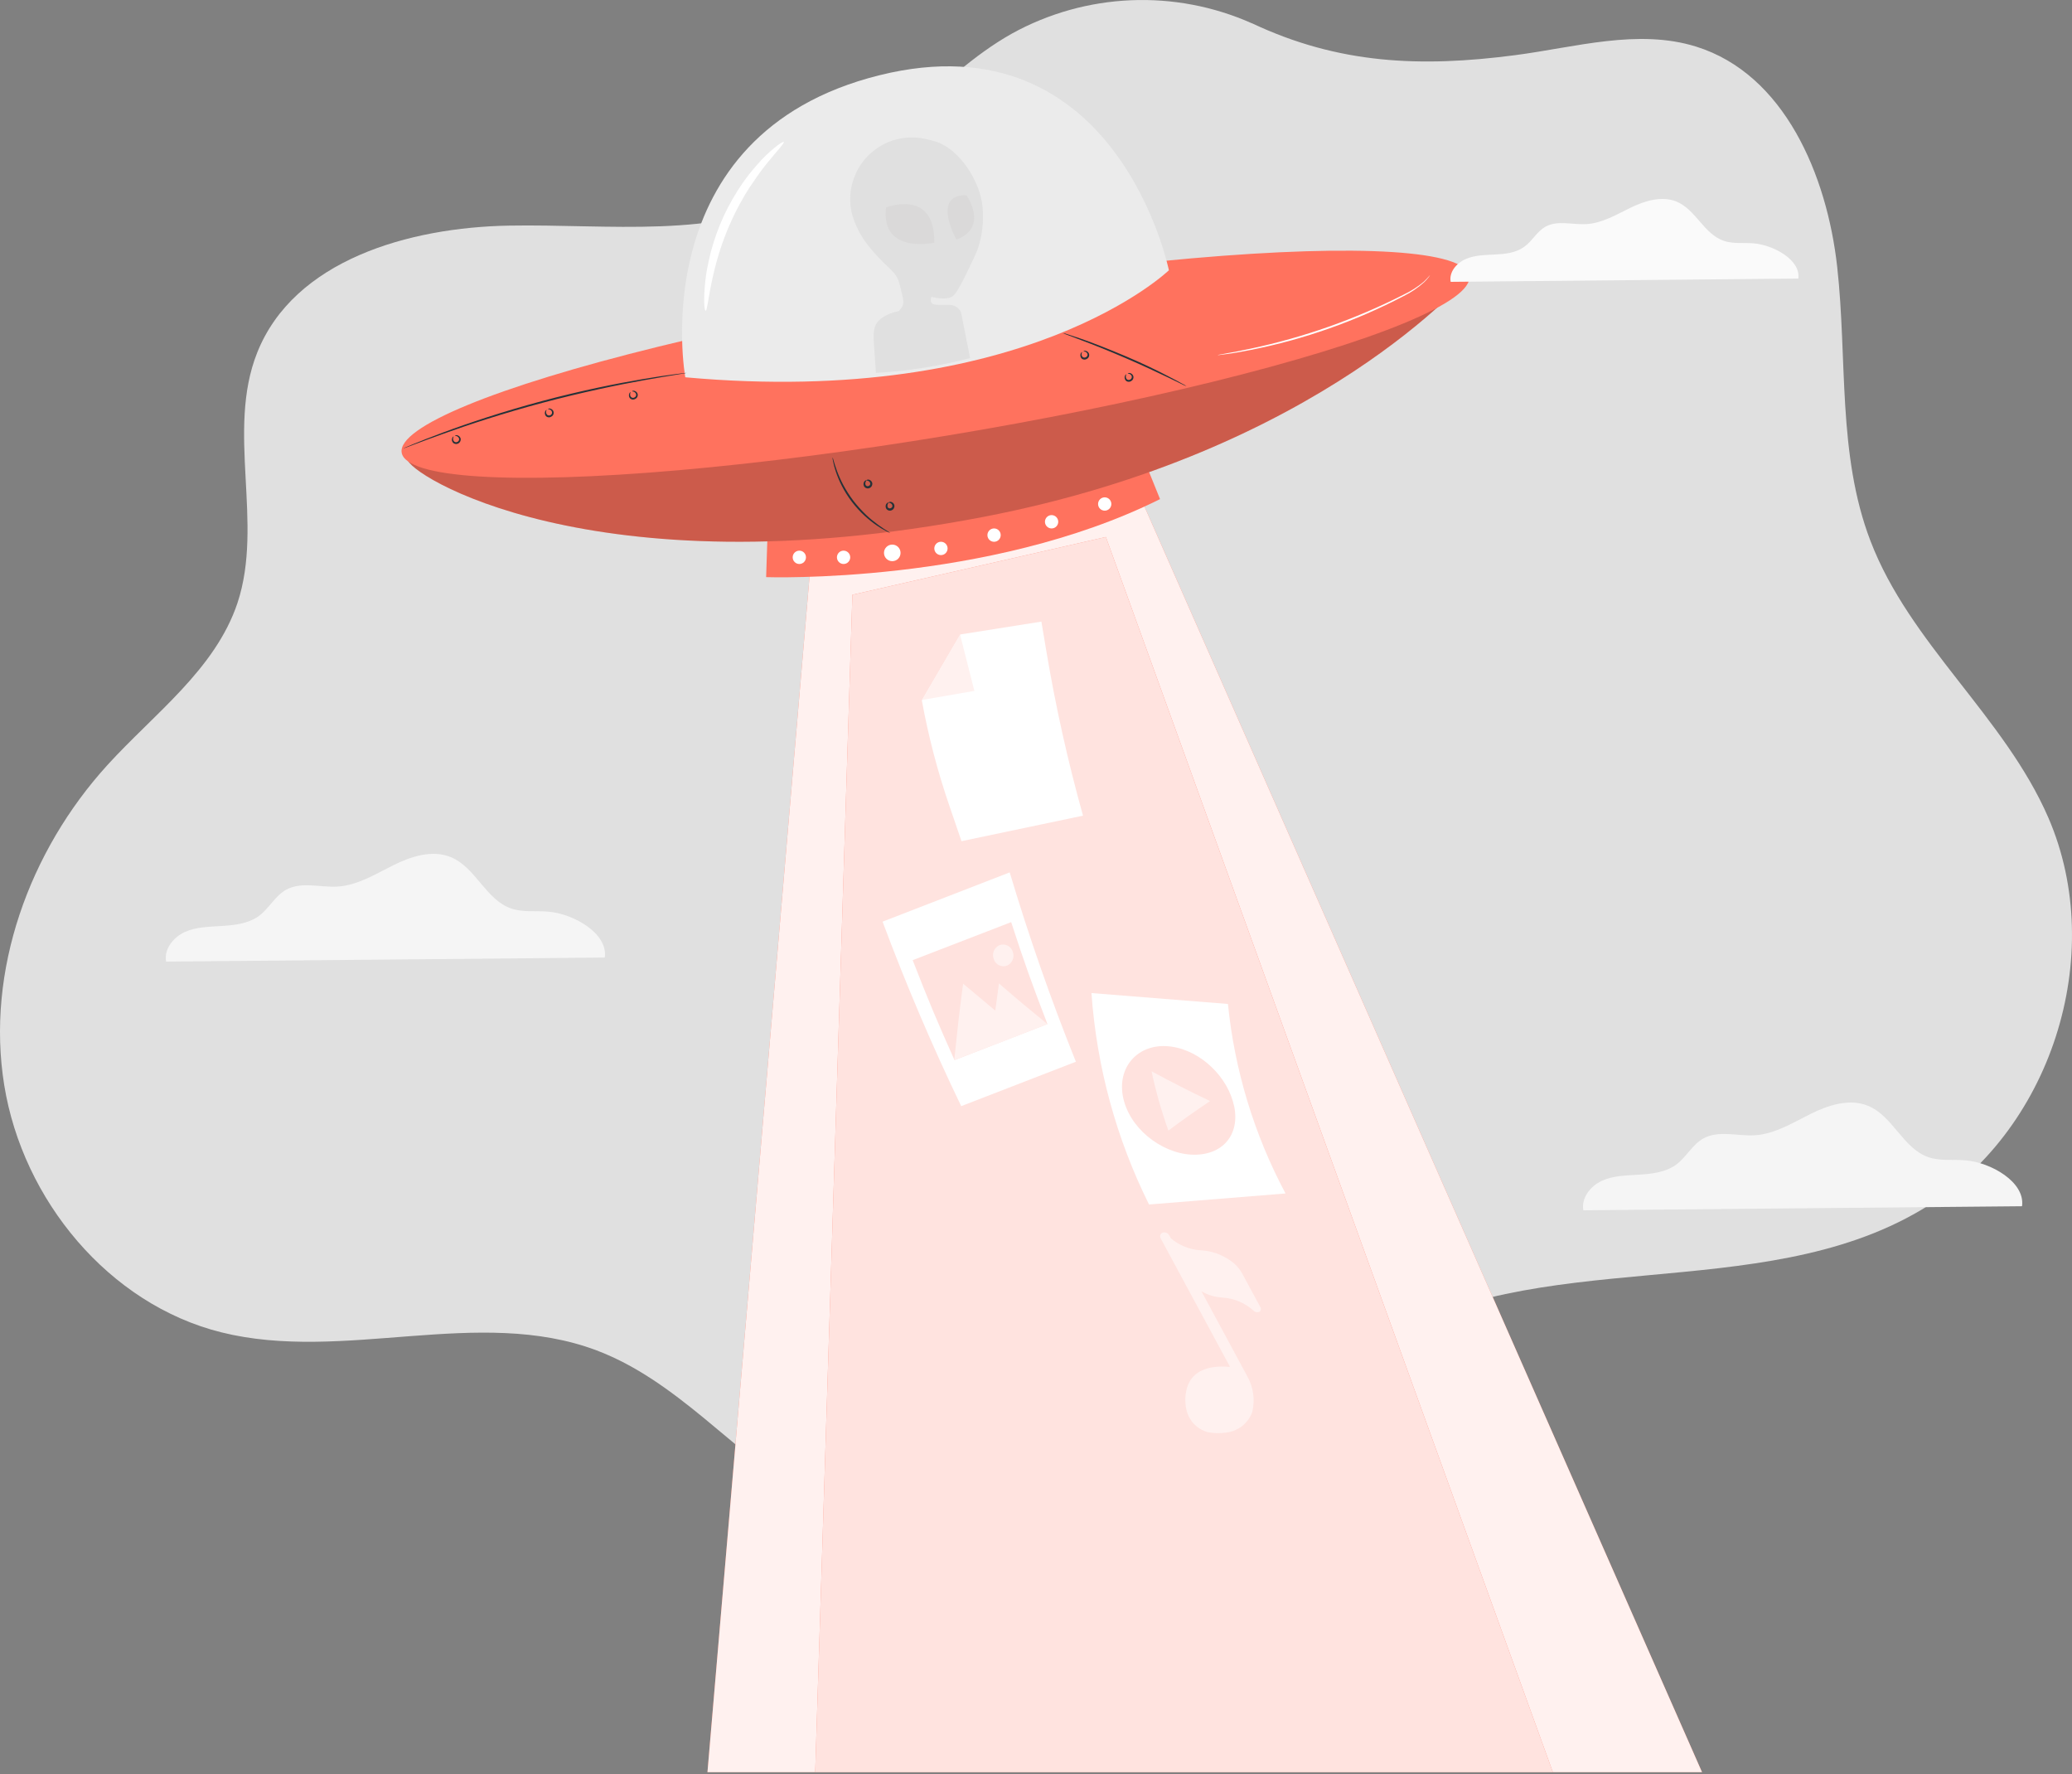 <svg xmlns="http://www.w3.org/2000/svg" width="250" height="214" viewBox="0 0 250 214">
    <rect x="0" y="0" width="250" height="214" fill="#808080" stroke="none"/>
    <g fill="none" fill-rule="evenodd">
        <g fill-rule="nonzero">
            <g transform="translate(-18, -17) translate(18, 17)">
                <path fill="#E0E0E0" d="M151.046 2.81c-9.306-4.14-20.017-3.684-28.936 1.232-9.26 5.202-15.557 14.772-25.08 19.477-10.804 5.358-23.56 3.483-35.614 3.697-12.054.214-25.954 4.147-30.39 15.34-3.755 9.458.826 20.539-2.377 30.195-2.682 8-10.015 13.31-15.696 19.547C3.533 102.65-1.725 117.112.513 130.92c2.236 13.808 12.585 26.4 26.173 29.797 14.768 3.687 31.05-3.183 45.292 2.181 9.587 3.617 16.384 12.12 25.047 17.58 14.58 9.185 34.703 8.617 48.742-1.376 7.178-5.107 12.725-12.325 20.192-16.997 19.312-12.12 46.237-4.522 65.86-16.16 15.616-9.243 22.536-30.677 15.321-47.32-5.29-12.173-16.727-20.982-21.458-33.376-3.997-10.406-2.779-21.969-4.013-33.055-1.234-11.086-6.378-23.255-17.027-26.572-7.027-2.186-14.543.08-21.838 1.034C171.36 8.151 161.5 7.728 151.067 2.81"/>
                <path fill="#FF725E" d="M98.156 63.943L85.36 213.778 205.36 213.778 136.18 56.778z"/>
                <path fill="#FFF" d="M98.156 63.943L85.36 213.778 205.36 213.778 136.18 56.778z" opacity=".9"/>
                <path fill="#FF725E" d="M102.847 71.746L98.36 213.778 187.36 213.778 133.43 64.778z"/>
                <path fill="#FFF" d="M102.847 71.746L98.36 213.778 187.36 213.778 133.43 64.778z" opacity=".8"/>
                <path fill="#FF725E" d="M92.587 65.06l-.148 4.561s26.777.925 47.527-9.412l-1.821-4.503-45.558 9.354z"/>
                <path fill="#FFF" d="M97.245 67.23c0 .445-.359.805-.801.805-.443 0-.801-.36-.801-.804 0-.444.358-.804.8-.804.214-.002.418.083.569.234.15.15.234.356.233.57z"/>
                <circle cx="107.658" cy="66.695" r="1" fill="#FFF"/>
                <path fill="#FFF" d="M102.584 67.19c.016.326-.165.628-.458.768-.293.139-.64.086-.88-.132-.24-.22-.326-.562-.216-.868.11-.306.393-.516.717-.53.44-.021.815.32.837.763zM114.333 66.159c0 .444-.358.804-.8.804-.443 0-.802-.36-.802-.804 0-.445.359-.805.801-.805.443 0 .801.36.801.805zM127.684 62.938c.001.326-.193.62-.493.746s-.645.057-.875-.173c-.23-.23-.298-.578-.173-.878.126-.301.42-.496.744-.495.439.003.794.36.797.8zM134.092 60.803c-.003.443-.362.801-.804.8-.442-.002-.8-.363-.798-.806 0-.444.359-.803.8-.803.214 0 .418.086.569.237.15.152.234.358.233.572zM120.741 64.55c0 .326-.195.62-.495.744s-.645.054-.874-.177c-.228-.23-.296-.577-.17-.877.125-.3.419-.495.743-.494.212 0 .415.085.565.236.15.151.233.356.231.568z"/>
                <path fill="#FF725E" d="M49.185 55.393c-.208 1.628 21.952 16.08 69.426 6.97 40.793-7.824 58.736-29.17 58.736-29.17l-128.162 22.2z"/>
                <path fill="#000" d="M49.185 55.393c-.208 1.628 21.952 16.08 69.426 6.97 40.793-7.824 58.736-29.17 58.736-29.17l-128.162 22.2z" opacity=".2"/>
                <ellipse cx="112.871" cy="43.939" fill="#FF725E" rx="65.283" ry="8.721" transform="translate(112.871, 43.939) rotate(-9.4) translate(-112.871, -43.939)"/>
                <path fill="#EBEBEB" d="M82.685 45.513s-5.341-29.27 23.399-36.43c28.74-7.16 34.95 23.52 34.95 23.52s-17.194 16.64-58.35 12.91z"/>
                <path fill="#FFF" d="M94.565 17.122c.112.134-.784 1.044-2.075 2.64-.315.4-.663.836-1.008 1.332-.344.496-.705 1.018-1.083 1.578-1.573 2.469-2.81 5.152-3.672 7.974-.187.651-.382 1.294-.515 1.863-.133.57-.27 1.143-.373 1.647-.415 2.032-.527 3.33-.698 3.325-.17-.004-.273-1.32-.053-3.45.058-.53.128-1.112.253-1.725.124-.612.265-1.293.435-1.957.402-1.48.922-2.923 1.557-4.313.65-1.38 1.41-2.703 2.27-3.954.414-.565.796-1.104 1.203-1.574.406-.47.776-.906 1.14-1.294 1.453-1.492 2.54-2.195 2.62-2.092zM172.54 33.194c-.044.083-.096.161-.156.234-.163.214-.343.416-.538.602-.738.67-1.568 1.233-2.465 1.674-2.897 1.518-5.9 2.825-8.99 3.912-3.087 1.093-6.251 1.96-9.467 2.594-1.233.242-2.237.418-2.931.502l-.805.104c-.093.014-.186.023-.28.025.088-.034.181-.057.275-.066l.793-.147c.69-.121 1.694-.305 2.918-.569 3.197-.678 6.346-1.562 9.426-2.648 3.078-1.086 6.08-2.37 8.989-3.845.892-.416 1.725-.947 2.478-1.577.517-.486.733-.812.754-.795z"/>
                <path fill="#263238" d="M107.39 64.282c-.15-.049-.295-.115-.43-.195-.386-.195-.756-.414-1.11-.657-.528-.358-1.028-.753-1.497-1.181-1.151-1.055-2.1-2.298-2.8-3.673-.284-.56-.525-1.14-.72-1.734-.134-.398-.243-.803-.324-1.214-.036-.15-.057-.304-.06-.458.043 0 .168.632.535 1.626.213.578.465 1.143.755 1.689.358.667.768 1.308 1.225 1.917.467.603.979 1.171 1.532 1.701.455.431.94.832 1.45 1.202.866.632 1.466.94 1.445.977zM104.55 57.947c0 .038-.119.119-.14.323-.016.107.012.217.078.301.089.08.214.099.321.049.114-.039.192-.146.197-.27-.008-.108-.061-.208-.145-.274-.15-.129-.3-.086-.31-.129-.01-.043.144-.172.414-.037.16.08.27.24.29.425.007.238-.13.455-.342.545-.212.09-.456.033-.611-.142-.118-.152-.148-.357-.078-.538.104-.269.326-.29.326-.253zM107.218 60.626c0 .038-.12.119-.14.323-.015.108.013.216.077.302.09.08.215.099.323.048.113-.038.192-.145.197-.269-.009-.107-.06-.206-.14-.274-.156-.13-.307-.092-.317-.13-.01-.037.145-.172.416-.037.161.08.271.24.29.425.008.238-.129.456-.342.546-.213.09-.458.033-.614-.142-.112-.154-.141-.357-.078-.539.13-.269.328-.29.328-.253zM48.65 54.098c.105-.06.215-.11.328-.154l.953-.4c.843-.346 2.04-.82 3.545-1.378 3.01-1.121 7.22-2.528 11.954-3.795 4.734-1.266 9.088-2.132 12.254-2.66 1.585-.265 2.866-.457 3.756-.568l1.028-.128c.119-.02.238-.03.358-.03-.115.036-.234.06-.354.073l-1.02.17c-.885.137-2.162.355-3.743.636-3.153.567-7.494 1.463-12.224 2.72-4.73 1.258-8.94 2.649-11.963 3.732-1.509.537-2.727.989-3.566 1.309l-.97.362c-.108.048-.22.086-.336.111zM143.17 46.594c-.203-.069-.399-.155-.585-.259l-1.568-.76c-1.328-.636-3.168-1.502-5.23-2.388-2.064-.887-3.963-1.642-5.343-2.155l-1.633-.62c-.206-.065-.405-.149-.593-.25.212.04.42.097.623.172.395.123.963.312 1.663.554 1.393.488 3.305 1.231 5.372 2.106 2.068.874 3.903 1.773 5.214 2.463.653.336 1.177.615 1.534.82.191.091.374.197.546.317zM130.557 42.476c.024.02-.085.133-.053.337.013.113.073.214.167.28.115.06.254.057.366-.009.112-.065.183-.183.186-.311-.013-.113-.073-.215-.166-.28-.167-.129-.317-.089-.325-.12-.009-.033.154-.133.406 0 .152.081.256.23.28.4.025.21-.083.415-.272.517-.18.117-.413.117-.593 0-.129-.106-.202-.264-.2-.429.009-.32.196-.425.204-.385zM76.083 47.31c.024.024-.081.134-.053.347.014.113.074.215.166.281.112.073.257.073.369 0 .127-.06.203-.194.19-.334-.014-.114-.074-.216-.166-.282-.166-.13-.316-.09-.324-.123-.008-.032.154-.139.405 0 .173.085.282.262.282.456 0 .193-.11.37-.282.455-.177.122-.41.122-.587 0-.13-.105-.203-.265-.198-.433.008-.298.194-.392.198-.367z"/>
                <path fill="#263238" d="M65.945 49.436c.024.024-.081.139-.053.347.017.114.076.216.166.287.113.069.255.069.369 0 .118-.063.189-.189.182-.323-.014-.114-.074-.216-.166-.283-.166-.13-.316-.09-.324-.122-.008-.033.154-.135.405 0 .172.085.282.262.282.456s-.11.37-.282.456c-.177.123-.41.123-.587 0-.13-.105-.204-.266-.199-.434.008-.298.207-.384.207-.384zM54.724 52.654c.024.025-.082.14-.053.351.016.115.076.22.167.29.115.07.258.07.372 0 .117-.064.19-.188.188-.323-.016-.115-.076-.22-.168-.29-.167-.132-.322-.09-.33-.123-.009-.033.155-.137.408 0 .15.079.254.224.282.393.018.216-.088.423-.273.533-.185.11-.416.102-.593-.02-.13-.108-.204-.27-.2-.439.024-.302.196-.397.2-.372zM135.897 45.16c.024.02-.085.134-.053.343.013.114.074.218.167.286.115.06.254.057.366-.01.113-.066.183-.186.186-.317-.012-.115-.073-.219-.166-.286-.167-.13-.317-.09-.325-.123-.008-.032.154-.134.406 0 .147.08.25.223.28.388.025.215-.083.424-.272.527-.178.12-.41.12-.589 0-.131-.106-.206-.267-.203-.437.008-.306.203-.4.203-.371z"/>
                <path fill="#E0E0E0" d="M111.556 16.74c-2.106-.45-4.304.041-6.022 1.348-1.72 1.307-2.79 3.301-2.937 5.465v.2c-.044.728.035 1.458.232 2.16.378 1.302 1 2.52 1.831 3.589 2.402 3.053 3.493 3.036 3.911 4.893.419 1.857.74 2.223-.122 3.134-.697.123-1.363.38-1.962.758-.664.524-1.222.916-1.049 3.126.173 2.21.241 3.573.241 3.573 3.839-.223 7.647-.822 11.37-1.789l-1.091-5.498c-.217-.505-.687-.853-1.23-.91-.897-.056-2.241.144-2.377-.329-.135-.472.047-.651.047-.651s1.89.528 2.638-.15c.749-.676 2.44-4.509 2.651-4.935.212-.426 1.155-2.649.863-5.774-.292-3.126-2.846-7.056-5.725-7.895-.423-.124-.846-.23-1.269-.315z"/>
                <path fill="#DAD9D9" d="M106.903 25.03s5.91-2.37 5.827 4.244c-.022 0-6.477 1.458-5.827-4.244zM115.398 28.905s-3.063-5.441 1.201-5.36c0 0 2.766 3.871-1.201 5.36z"/>
                <path fill="#FAFAFA" d="M216.979 33.604c.316-2.231-2.972-4.06-5.453-4.254-1.178-.088-2.405.084-3.523-.292-2.42-.808-3.386-3.794-5.747-4.748-1.767-.714-3.817-.079-5.513.745-1.696.824-3.408 1.861-5.316 1.98-1.669.1-3.474-.49-4.908.288-1.09.578-1.636 1.772-2.65 2.48-1.014.71-2.257.835-3.468.897-1.21.063-2.47.073-3.577.558-1.107.485-2.017 1.6-1.788 2.742l41.943-.396z"/>
                <path fill="#F5F5F5" d="M72.972 115.509c.406-2.904-3.747-5.295-6.866-5.54-1.487-.118-3.034.106-4.445-.38-3.05-1.067-4.271-4.948-7.25-6.186-2.228-.93-4.796-.102-6.954.971-2.157 1.073-4.293 2.413-6.71 2.573-2.098.133-4.374-.635-6.212.379-1.368.753-2.087 2.311-3.347 3.203-1.26.891-2.844 1.067-4.374 1.169-1.53.101-3.115.101-4.51.731-1.395.63-2.546 2.082-2.26 3.571l52.928-.491zM243.972 145.509c.406-2.904-3.747-5.295-6.866-5.54-1.487-.118-3.034.106-4.445-.38-3.05-1.067-4.271-4.948-7.25-6.186-2.228-.93-4.796-.102-6.954.971-2.157 1.073-4.293 2.413-6.71 2.573-2.098.133-4.374-.635-6.212.379-1.368.753-2.087 2.311-3.347 3.203-1.26.891-2.844 1.067-4.374 1.169-1.53.101-3.115.101-4.51.731-1.395.63-2.546 2.082-2.26 3.571l52.928-.491z"/>
                <g>
                    <path fill="#FFF" d="M14.648 0h9.94l.032 3.5c.058 6.82.481 13.631 1.266 20.405l-14.963.748-.775-4.44c-.759-4.321-1.19-8.693-1.293-13.078L14.68.016" transform="translate(130.5, 125.347) rotate(-9) translate(-130.5, -125.347) translate(109, 74.847)"/>
                    <path fill="#FFF1EF" d="M15.295 6.99L8.887 7.081 14.653.016zM31.278 100.11c-.749-.006-1.49-.145-2.19-.411-.956-.439-1.672-1.275-1.957-2.287-.032-.113-.058-.225-.08-.343-.135-.856-.053-1.733.24-2.549.535-1.603 1.78-2.447 3.65-2.447.663.007 1.322.097 1.962.267h.096l-5.835-16.61c-.052-.155-.03-.324.058-.46.088-.116.224-.187.37-.193.282-.002.537.17.64.433l.145.407c.868 1.014 2.045 1.717 3.35 1.998 1.25.269 2.398.884 3.314 1.775.558.508.974 1.152 1.207 1.87l1.497 4.244c.048.112.048.24 0 .352-.052.101-.143.177-.251.209h-.172c-.14-.01-.272-.069-.374-.166-.886-1.14-2.143-1.936-3.553-2.25-.87-.183-1.682-.573-2.368-1.138l3.901 11.116c.485 1.394.432 2.919-.15 4.275-.714 1.245-2.067 1.982-3.5 1.908z" transform="translate(130.5, 125.347) rotate(-9) translate(-130.5, -125.347) translate(109, 74.847)"/>
                    <path fill="#FFF" d="M5.89 56.217l14.503-3.126c-1.8-7.867-3.237-15.803-4.313-23.81L0 32.752c1.603 7.909 3.566 15.731 5.89 23.466z" transform="translate(130.5, 125.347) rotate(-9) translate(-130.5, -125.347) translate(109, 74.847)"/>
                    <path fill="#FFE2DE" d="M17.715 48.067L5.96 50.606c-1.369-5.05-1.988-7.59-3.1-12.699l12.457-2.672c.818 5.152 1.304 7.723 2.4 12.832z" transform="translate(130.5, 125.347) rotate(-9) translate(-130.5, -125.347) translate(109, 74.847)"/>
                    <path fill="#FFF1EF" d="M12.703 42.306c-.893 2.929-1.32 4.393-2.138 7.306l7.15-1.54c-2.057-2.298-3.062-3.452-5.012-5.766z" transform="translate(130.5, 125.347) rotate(-9) translate(-130.5, -125.347) translate(109, 74.847)"/>
                    <path fill="#FFF1EF" d="M8.427 41.66c-1.068 3.59-1.55 5.381-2.5 8.946l8.732-1.882c-2.539-2.816-3.784-4.227-6.232-7.065zM14.947 38.795c.145.69-.278 1.373-.962 1.55-.328.06-.666-.015-.938-.209-.272-.193-.454-.488-.505-.818-.152-.695.273-1.387.962-1.565.33-.062.672.015.945.211.273.197.453.497.498.83z" transform="translate(130.5, 125.347) rotate(-9) translate(-130.5, -125.347) translate(109, 74.847)"/>
                    <path fill="#FFF" d="M26.415 71.48l16.476 1.262c-2.627-7.599-3.743-15.638-3.287-23.665l-16.058-3.874c-.77 8.862.204 17.79 2.87 26.278z" transform="translate(130.5, 125.347) rotate(-9) translate(-130.5, -125.347) translate(109, 74.847)"/>
                    <path fill="#FFE2DE" d="M38.354 60.739c.492 3.586-1.694 6.119-5.301 5.707-3.608-.411-7.23-3.858-7.669-7.76-.438-3.901 2.464-6.477 6.017-5.76 3.554.715 6.488 4.232 6.953 7.813z" transform="translate(130.5, 125.347) rotate(-9) translate(-130.5, -125.347) translate(109, 74.847)"/>
                    <path fill="#FFF1EF" d="M35.644 60.311c-2.607-1.806-3.885-2.736-6.412-4.655.128 2.478.424 4.943.887 7.38 2.19-1.143 3.292-1.688 5.525-2.725z" transform="translate(130.5, 125.347) rotate(-9) translate(-130.5, -125.347) translate(109, 74.847)"/>
                </g>
            </g>
        </g>
    </g>
</svg>
